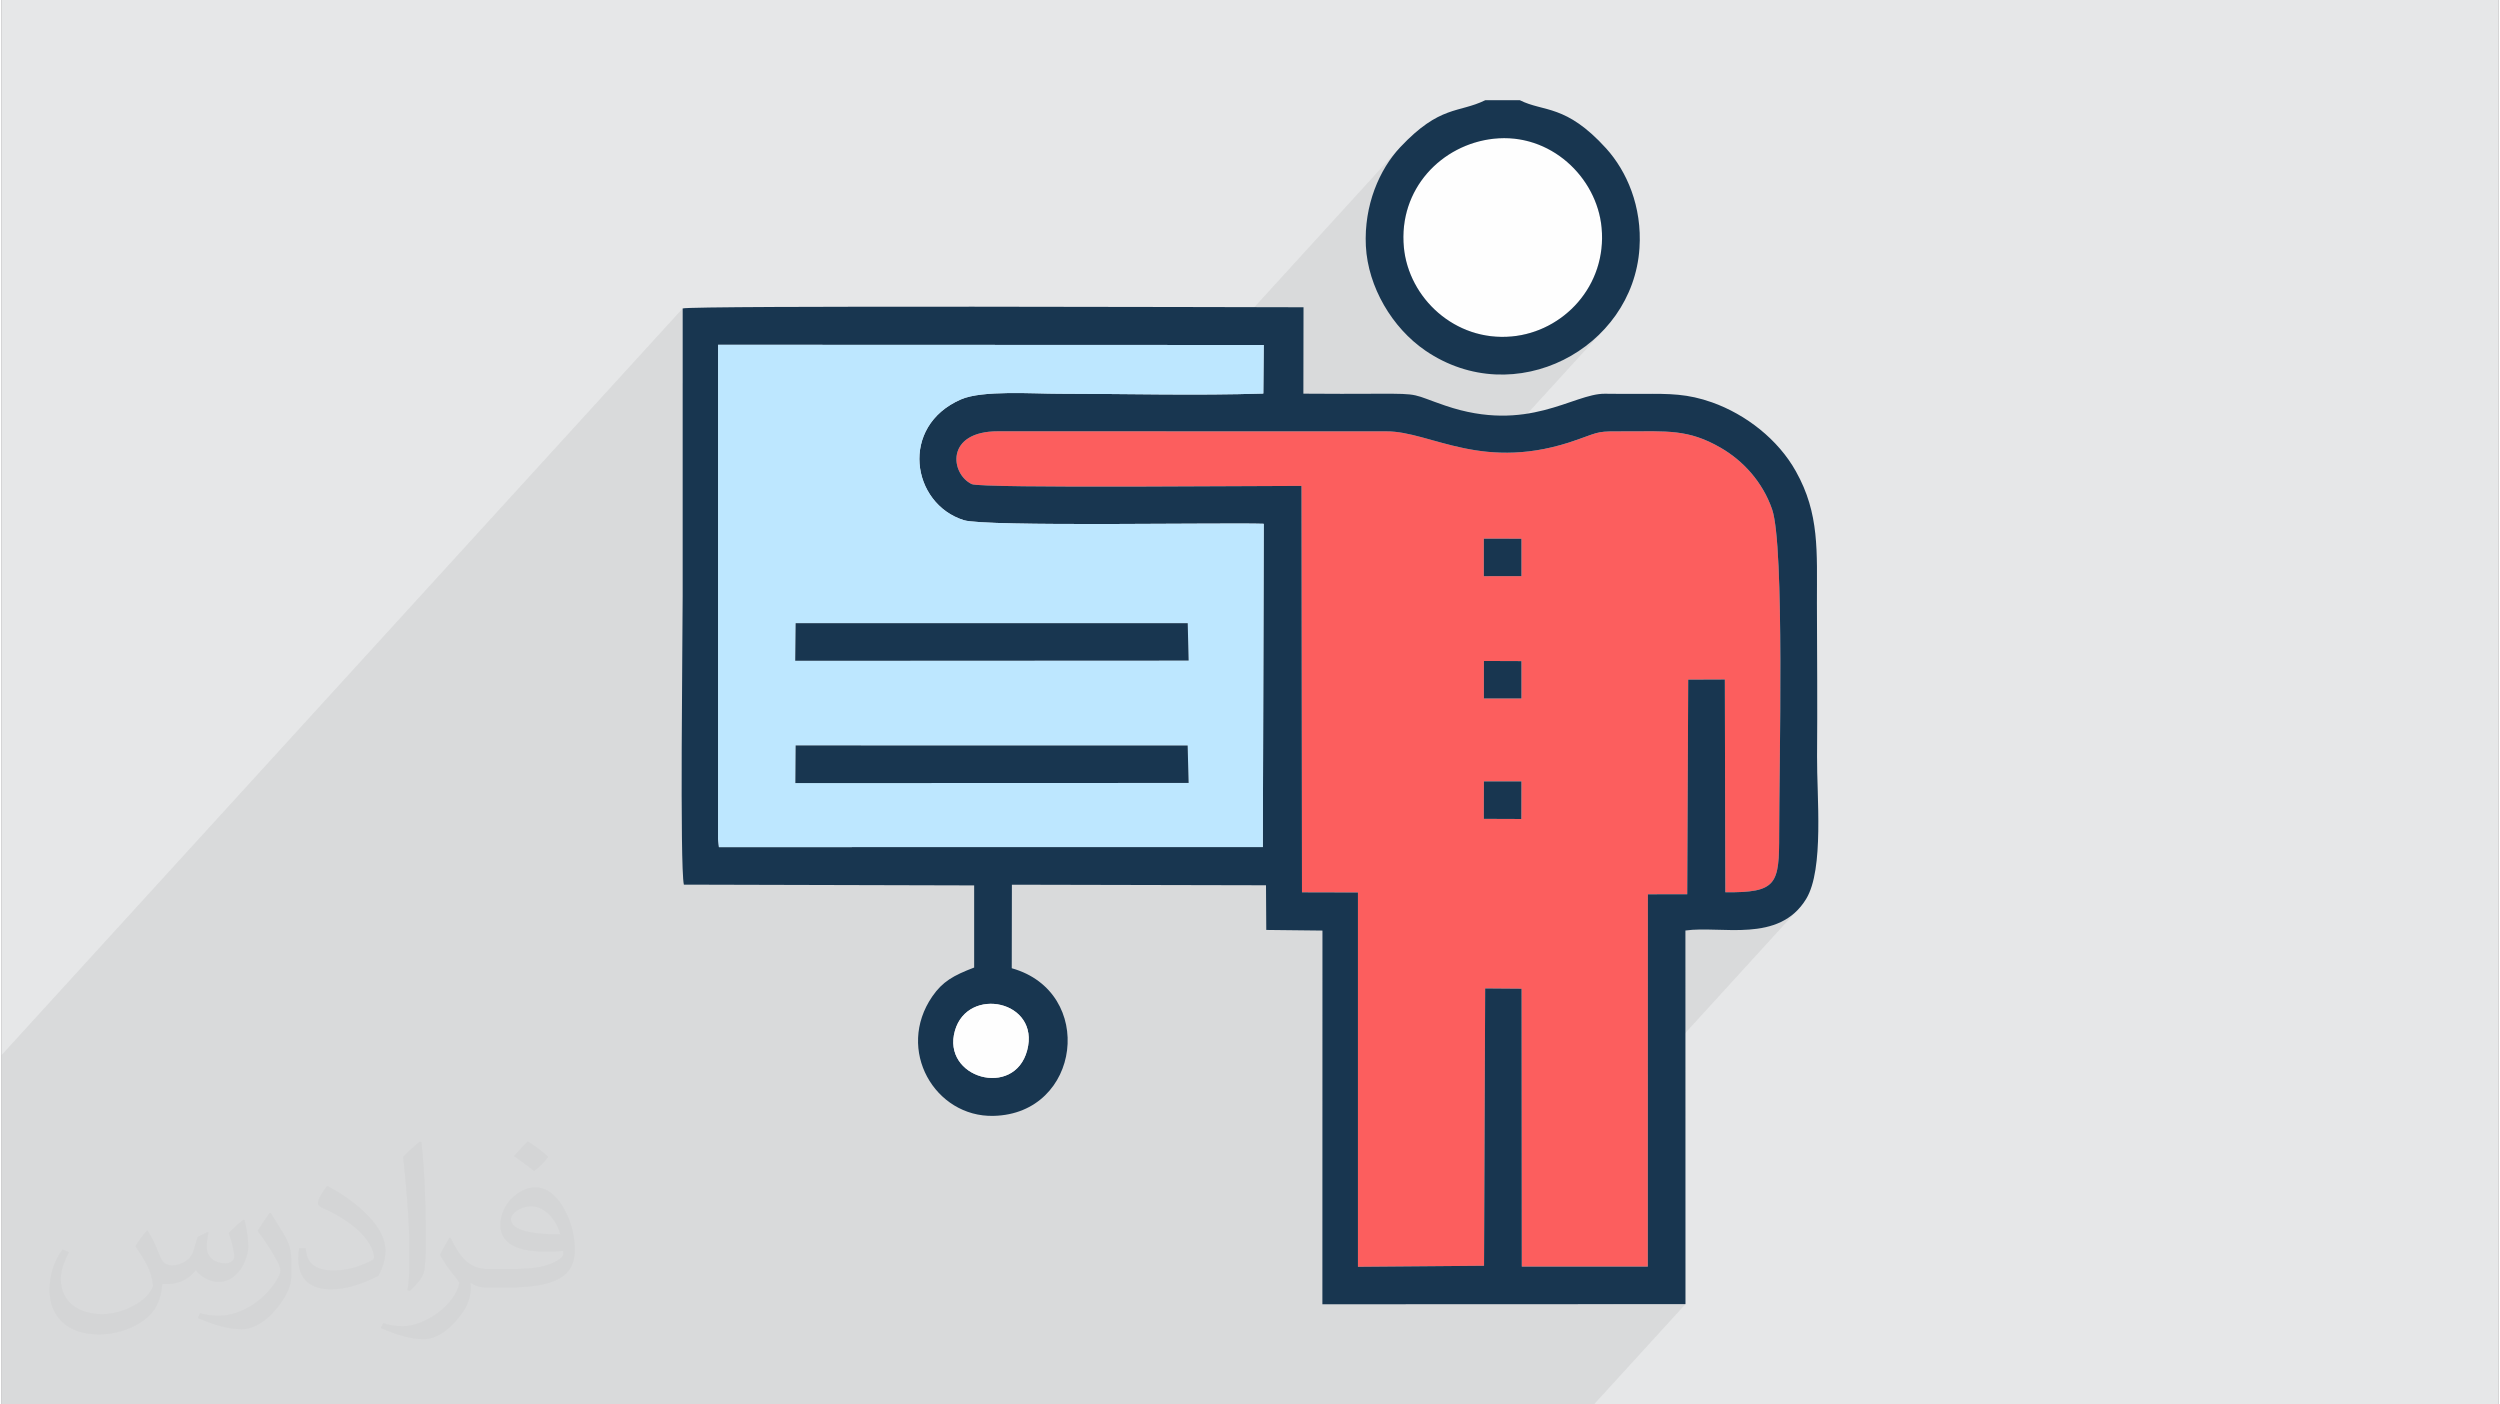 <?xml version="1.0" encoding="UTF-8"?>
<!DOCTYPE svg PUBLIC "-//W3C//DTD SVG 1.0//EN" "http://www.w3.org/TR/2001/REC-SVG-20010904/DTD/svg10.dtd">
<!-- Creator: CorelDRAW 2017 -->
<svg xmlns="http://www.w3.org/2000/svg" xml:space="preserve" width="356px" height="200px" version="1.0" shape-rendering="geometricPrecision" text-rendering="geometricPrecision" image-rendering="optimizeQuality" fill-rule="evenodd" clip-rule="evenodd"
viewBox="0 0 35600 20025"
 xmlns:xlink="http://www.w3.org/1999/xlink">
 <rect x="0" y="0" width="35600" height="20025" fill="#808080" stroke="none"/>
 <g id="Layer_x0020_1">
  <g id="_1843455642672">
   <path fill="#E6E7E8" d="M0 0l35600 0 0 20025 -35600 0 0 -20025z"/>
   <path fill="#373435" fill-opacity="0.031" d="M2082 17547c68,103 112,202 155,312 32,64 49,183 199,183 44,0 107,-14 163,-45 63,-33 111,-83 136,-159l60 -202 146 -72 10 10c-20,76 -25,149 -25,206 0,169 146,233 262,233 68,0 129,-33 129,-95 0,-80 -34,-216 -78,-338 68,-68 136,-136 214,-191l12 6c34,144 53,286 53,381 0,93 -41,196 -75,264 -70,132 -194,237 -344,237 -114,0 -241,-57 -328,-163l-5 0c-82,102 -208,194 -412,194l-63 0c-10,134 -39,229 -83,314 -121,237 -480,404 -818,404 -470,0 -706,-272 -706,-633 0,-223 73,-431 185,-578l92 38c-70,134 -116,261 -116,385 0,338 274,499 592,499 293,0 657,-187 723,-404 -25,-237 -114,-349 -250,-565 41,-72 94,-144 160,-221l12 0 0 0 0 0 0 0zm5421 -1274c99,62 196,136 291,220 -53,75 -119,143 -201,203 -95,-77 -190,-143 -287,-213 66,-74 131,-146 197,-210l0 0 0 0 0 0zm51 926c-160,0 -291,105 -291,183 0,167 320,219 703,217 -48,-196 -216,-400 -412,-400zm-359 895c208,0 390,-6 529,-41 155,-40 286,-118 286,-172 0,-14 0,-31 -5,-45 -87,8 -187,8 -274,8 -281,0 -498,-64 -582,-222 -22,-44 -37,-93 -37,-149 0,-153 66,-303 182,-406 97,-85 204,-138 313,-138 197,0 354,158 464,408 60,136 102,293 102,491 0,132 -37,243 -119,326 -153,148 -435,204 -867,204l-196 0 0 0 -51 0c-107,0 -184,-19 -245,-66l-10 0c3,25 5,49 5,72 0,97 -32,221 -97,320 -192,286 -400,410 -580,410 -182,0 -405,-70 -606,-161l36 -70c65,27 155,45 279,45 325,0 752,-313 805,-618 -12,-25 -33,-58 -65,-93 -95,-113 -155,-208 -211,-307 48,-95 92,-171 133,-240l17 -2c139,283 265,446 546,446l44 0 0 0 204 0 0 0 0 0 0 0zm-1408 299c24,-130 27,-276 27,-413l0 -202c0,-377 -49,-926 -88,-1282 68,-75 163,-161 238,-219l22 6c51,450 63,971 63,1452 0,126 -5,249 -17,340 -7,114 -73,200 -214,332l-31 -14 0 0 0 0 0 0zm-1449 -596c7,177 94,317 398,317 189,0 349,-49 526,-134 32,-14 49,-33 49,-49 0,-111 -85,-258 -228,-392 -139,-126 -323,-237 -495,-311 -59,-25 -78,-52 -78,-77 0,-51 68,-158 124,-235l19 -2c197,103 418,256 580,427 148,157 240,316 240,489 0,128 -38,249 -102,361 -215,109 -446,192 -674,192 -277,0 -466,-130 -466,-436 0,-33 0,-84 12,-150l95 0 0 0 0 0 0 0zm-501 -503l173 278c63,103 121,215 121,392l0 227c0,183 -117,379 -306,573 -148,132 -279,188 -400,188 -180,0 -386,-56 -624,-159l27 -70c75,20 162,37 269,37 342,-2 692,-252 852,-557 19,-35 27,-68 27,-91 0,-35 -20,-74 -34,-109 -88,-165 -185,-315 -292,-454 56,-88 112,-173 173,-257l14 2 0 0 0 0 0 0z"/>
   <path fill="#373435" fill-opacity="0.078" d="M21670 9959l-2523 2765 192 1 0 385 1796 -1969 535 0 -1 536 -2330 2554 0 621 4709 -5162 522 -2 7 3034 245 -4 187 -22 136 -45 93 -73 -622 682 59 1 120 -1 120 -6 119 -13 115 -21 113 -31 107 -43 102 -57 95 -73 86 -91 -3978 4361 1 773 1797 0 -489 535 1026 0 -1306 1431 -1025 0 -1797 0 -548 0 -157 0 -731 0 -530 0 -71 0 -296 0 -20 0 -131 0 -560 0 -573 0 -522 0 -602 0 -520 0 -567 0 -488 0 -535 0 -351 0 -10 0 -182 0 -486 0 -121 0 -21 0 -395 0 -190 0 -379 0 -37 0 -126 0 -323 0 -19 0 -283 0 -90 0 -145 0 -1005 0 -26 0 -110 0 -79 0 -312 0 -157 0 -43 0 -177 0 -13 0 -306 0 -137 0 -258 0 -133 0 -366 0 -161 0 -3 0 -45 0 -1699 0 -32 0 -425 0 -73 0 -96 0 -627 0 -622 0 -216 0 -532 0 -357 0 -662 0 -41 0 -684 0 -475 0 0 -876 0 -3034 0 -1072 9711 -10645 0 128 0 128 0 129 0 128 0 128 0 129 0 128 0 128 0 45 505 -553 7154 3 2573 -2821 -55 62 -53 66 -51 70 -48 74 -45 78 -42 82 -39 85 -35 89 -31 91 -28 95 -23 97 -18 100 -14 102 -8 104 -3 107 1 31 875 -959 93 -98 102 -89 111 -79 117 -68 124 -58 129 -46 133 -34 138 -22 150 -8 146 8 141 23 136 37 129 50 123 63 116 74 107 84 99 94 90 103 79 110 69 117 57 122 46 127 33 131 19 133 7 153 -9 149 -24 143 -37 138 -51 131 -63 123 -73 116 -85 108 -936 1027 11 -1 247 -37 240 -68 228 -97 215 -124 198 -148 179 -173 -4323 4739 1 426 0 673 2596 -2844 536 1 0 533 -3130 3431 0 220 1 403 2594 -2844 535 2 0 533z"/>
   <path fill="#FC5E5E" d="M21135 11141l535 0 -1 536 -535 -2 1 -534zm0 -1717l535 2 0 533 -535 0 0 -535zm-1 -1744l536 1 0 533 -536 1 0 -535zm1336 -1412c-1341,482 -2086,-121 -2728,-118l-5533 -1c-759,-1 -681,609 -376,754 135,64 4334,22 4701,25l7 5795 798 2 0 5337 1798 -15 16 -3954 519 4 3 3962 1797 0 1 -5308 561 -1 14 -3060 522 -2 7 3034c739,7 769,-114 768,-831 0,-962 79,-4109 -101,-4630 -137,-394 -417,-695 -733,-877 -464,-269 -769,-233 -1348,-234 -411,0 -353,-4 -693,118z"/>
   <path fill="#183650" d="M14623 14975c-183,692 -1224,394 -1030,-280 184,-642 1218,-428 1030,280zm9954 -2253l-7 -3034 -522 2 -14 3060 -561 1 -1 5308 -1797 0 -3 -3962 -519 -4 -16 3954 -1798 15 0 -5337 -798 -2 -7 -5795c-367,-3 -4566,39 -4701,-25 -305,-145 -383,-755 376,-754l5533 1c642,-3 1387,600 2728,118 340,-122 282,-118 693,-118 579,1 884,-35 1348,234 316,182 596,483 733,877 180,521 101,3668 101,4630 1,717 -29,838 -768,831zm-14361 -7806l7780 3 -6 692c-951,31 -1951,3 -2909,3 -376,0 -1095,-53 -1401,80 -881,382 -709,1489 41,1723 311,96 3715,32 4275,51l-13 4609 -7755 1 -12 -120 0 -7042zm13792 8351c511,-73 1334,189 1722,-451 258,-426 150,-1468 155,-2032 6,-725 0,-1454 -2,-2180 -1,-745 40,-1278 -300,-1884 -254,-455 -712,-811 -1195,-983 -350,-124 -604,-124 -991,-121 -179,1 -358,0 -538,-2 -452,-4 -1096,571 -2273,170 -478,-163 -348,-172 -944,-170 -358,1 -714,3 -1081,-1l2 -1232c-835,0 -8741,-27 -8852,17 0,1368 1,2737 0,4106 0,561 -42,3841 17,4109l4139 11 0 1171c-298,114 -450,200 -596,411 -527,764 38,1724 872,1704 1248,-28 1462,-1767 260,-2105l2 -1191 3623 8 4 637 801 9 -1 5328 5177 -2 -1 -5327z"/>
   <path fill="#BDE7FF" d="M11322 10629l5589 1 14 533 -5607 2 4 -536zm0 -1744l5590 0 13 533 -5609 3 6 -536zm-1106 3073l12 120 7755 -1 13 -4609c-560,-19 -3964,45 -4275,-51 -750,-234 -922,-1341 -41,-1723 306,-133 1025,-80 1401,-80 958,0 1958,28 2909,-3l6 -692 -7780 -3 0 7042z"/>
   <path fill="#FEFEFE" d="M21273 1978c-741,82 -1359,717 -1279,1551 69,718 727,1344 1540,1268 735,-68 1357,-722 1279,-1551 -67,-718 -730,-1357 -1540,-1268z"/>
   <path fill="#183650" d="M21273 1978c810,-89 1473,550 1540,1268 78,829 -544,1483 -1279,1551 -813,76 -1471,-550 -1540,-1268 -80,-834 538,-1469 1279,-1551zm375 -549l-494 0c-380,186 -643,66 -1211,669 -298,316 -520,829 -491,1410 30,584 376,1166 846,1489 1275,873 2961,-28 3055,-1458 40,-597 -183,-1100 -475,-1423 -576,-635 -889,-515 -1230,-687z"/>
   <path fill="#183650" d="M11318 11165l5607 -2 -14 -533 -5589 -1 -4 536z"/>
   <path fill="#183650" d="M11316 9421l5609 -3 -13 -533 -5590 0 -6 536z"/>
   <path fill="#FEFEFE" d="M14623 14975c188,-708 -846,-922 -1030,-280 -194,674 847,972 1030,280z"/>
   <path fill="#183650" d="M21134 8215l536 -1 0 -533 -536 -1 0 535z"/>
   <path fill="#183650" d="M21134 11675l535 2 1 -536 -535 0 -1 534z"/>
   <path fill="#183650" d="M21135 9959l535 0 0 -533 -535 -2 0 535z"/>
  </g>
 </g>
</svg>
